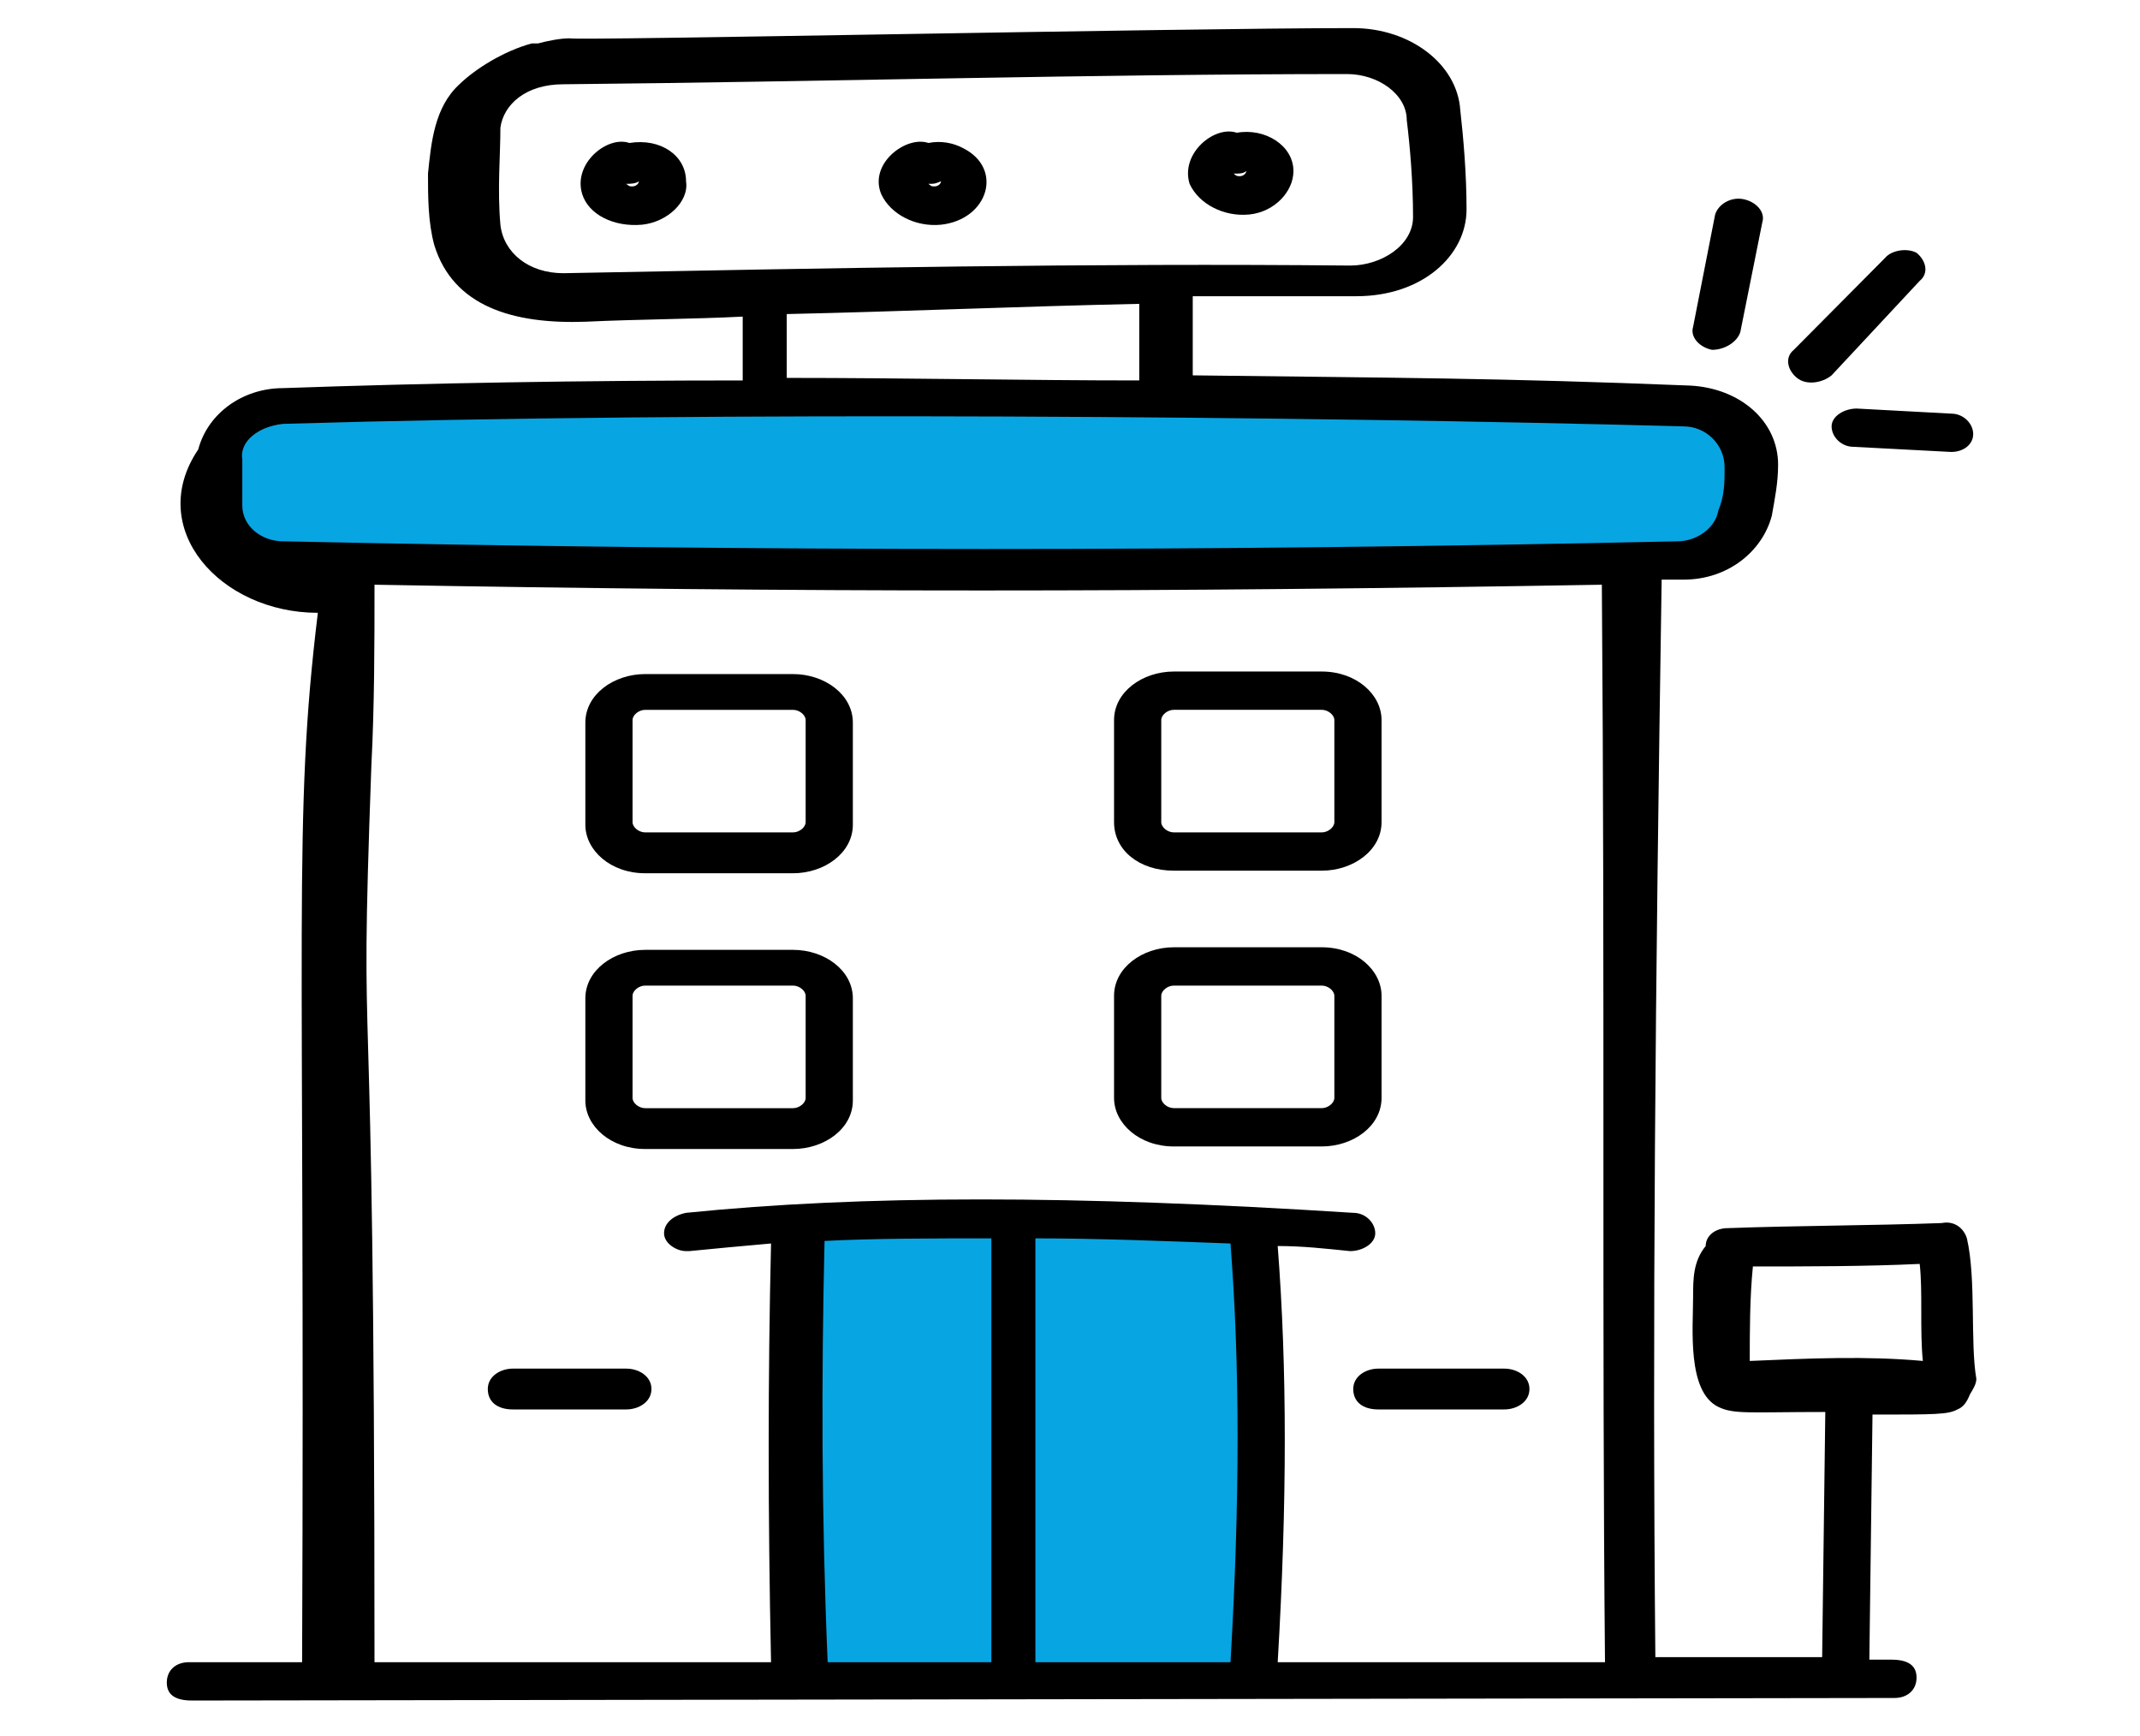 <svg width="53" height="43" viewBox="0 0 53 43" fill="none" xmlns="http://www.w3.org/2000/svg">
<path d="M19.641 23.524H15.978C15.198 23.524 14.497 24.03 14.497 24.725V27.255C14.497 27.887 15.121 28.456 15.978 28.456H19.641C20.421 28.456 21.122 27.95 21.122 27.255V24.725C21.122 24.03 20.421 23.524 19.641 23.524ZM19.953 27.192C19.953 27.318 19.797 27.445 19.641 27.445H15.978C15.822 27.445 15.666 27.318 15.666 27.192V24.662C15.666 24.536 15.822 24.409 15.978 24.409H19.641C19.797 24.409 19.953 24.536 19.953 24.662V27.192Z" fill="black"/>
<path d="M34.216 24.662C34.216 24.03 33.593 23.46 32.735 23.46H29.072C28.293 23.46 27.591 23.966 27.591 24.662V27.191C27.591 27.824 28.215 28.393 29.072 28.393H32.735C33.515 28.393 34.216 27.887 34.216 27.191V24.662ZM33.047 27.191C33.047 27.318 32.891 27.444 32.735 27.444H29.072C28.916 27.444 28.76 27.318 28.76 27.191V24.662C28.76 24.535 28.916 24.409 29.072 24.409H32.735C32.891 24.409 33.047 24.535 33.047 24.662V27.191Z" fill="black"/>
<path d="M19.641 16.694H15.978C15.198 16.694 14.497 17.2 14.497 17.896V20.425C14.497 21.058 15.121 21.627 15.978 21.627H19.641C20.421 21.627 21.122 21.121 21.122 20.425V17.896C21.122 17.2 20.421 16.694 19.641 16.694ZM19.953 20.362C19.953 20.488 19.797 20.615 19.641 20.615H15.978C15.822 20.615 15.666 20.488 15.666 20.362V17.833C15.666 17.706 15.822 17.58 15.978 17.58H19.641C19.797 17.58 19.953 17.706 19.953 17.833V20.362Z" fill="black"/>
<path d="M29.072 21.563H32.735C33.515 21.563 34.216 21.057 34.216 20.362V17.832C34.216 17.2 33.593 16.631 32.735 16.631H29.072C28.293 16.631 27.591 17.137 27.591 17.832V20.362C27.591 21.057 28.215 21.563 29.072 21.563ZM28.76 17.832C28.76 17.706 28.916 17.579 29.072 17.579H32.735C32.891 17.579 33.047 17.706 33.047 17.832V20.362C33.047 20.488 32.891 20.615 32.735 20.615H29.072C28.916 20.615 28.76 20.488 28.76 20.362V17.832Z" fill="black"/>
<path d="M37.256 33.895H34.138C33.826 33.895 33.515 34.084 33.515 34.4C33.515 34.717 33.748 34.906 34.138 34.906H37.256C37.568 34.906 37.879 34.717 37.879 34.4C37.879 34.084 37.568 33.895 37.256 33.895Z" fill="black"/>
<path d="M15.51 33.895H12.704C12.393 33.895 12.081 34.084 12.081 34.4C12.081 34.717 12.315 34.906 12.704 34.906H15.51C15.822 34.906 16.134 34.717 16.134 34.4C16.134 34.084 15.822 33.895 15.51 33.895Z" fill="black"/>
<path d="M15.9 5.565C16.524 5.502 17.069 4.996 16.991 4.49C16.991 3.858 16.368 3.415 15.588 3.541C15.043 3.352 14.185 4.047 14.419 4.806C14.575 5.312 15.199 5.628 15.9 5.565ZM15.822 4.49C15.822 4.553 15.744 4.616 15.666 4.616C15.588 4.616 15.588 4.616 15.51 4.553C15.588 4.553 15.744 4.553 15.822 4.49Z" fill="black"/>
<path d="M23.305 5.565C24.474 5.438 24.863 4.174 23.85 3.668C23.616 3.541 23.305 3.478 22.993 3.541C22.447 3.352 21.512 4.047 21.824 4.806C22.057 5.312 22.681 5.628 23.305 5.565ZM23.305 4.49C23.305 4.553 23.227 4.616 23.149 4.616C23.071 4.616 23.071 4.616 22.993 4.553C23.149 4.553 23.149 4.553 23.305 4.49Z" fill="black"/>
<path d="M30.942 5.312C31.566 5.249 32.034 4.743 32.034 4.237C32.034 3.605 31.332 3.162 30.631 3.288C30.085 3.099 29.228 3.794 29.462 4.553C29.695 5.059 30.319 5.375 30.942 5.312ZM30.865 4.237C30.865 4.3 30.787 4.363 30.709 4.363C30.631 4.363 30.631 4.363 30.553 4.3C30.709 4.3 30.787 4.3 30.865 4.237Z" fill="black"/>
<path d="M35.744 14H8.628H8.011L6.163 13.5L5.546 12.5V11L7.395 10H18.488H36.36H42.523L43.139 11V13L41.907 14H35.744Z" fill="#08A5E3"/>
<path d="M19.721 33.5V41.5H24.651H30.814V40L31.43 37L30.814 30.5H28.349H24.035L19.721 30V33.5Z" fill="#08A5E3"/>
<path d="M7.482 41.166H4.676C4.365 41.166 4.131 41.356 4.131 41.672C4.131 41.988 4.365 42.115 4.754 42.115L46.921 42.052C47.232 42.052 47.466 41.862 47.466 41.546C47.466 41.23 47.232 41.103 46.843 41.103H46.297L46.375 35.033C47.934 35.033 48.246 35.033 48.479 34.906C48.635 34.843 48.713 34.716 48.791 34.527C48.869 34.4 48.947 34.274 48.947 34.147C48.791 33.262 48.947 31.681 48.713 30.669C48.635 30.416 48.401 30.227 48.09 30.29C46.375 30.353 44.504 30.353 42.79 30.416C42.478 30.416 42.244 30.606 42.244 30.859C41.932 31.238 41.932 31.681 41.932 32.124C41.932 32.883 41.776 34.463 42.556 34.843C42.946 35.033 43.335 34.969 45.206 34.969L45.128 41.04H40.997C40.919 32.819 40.997 24.409 41.153 14.355H41.699C42.79 14.355 43.647 13.659 43.881 12.774C43.959 12.331 44.037 11.952 44.037 11.509C44.037 10.434 43.102 9.612 41.854 9.549C37.1 9.359 34.606 9.359 29.54 9.296V7.336H30.085H33.593C35.229 7.336 36.321 6.324 36.321 5.186C36.321 4.3 36.243 3.415 36.165 2.719C36.087 1.581 34.918 0.696 33.515 0.696C29.15 0.696 14.263 1.012 14.107 0.949C13.873 0.949 13.562 1.012 13.328 1.075C13.25 1.075 13.25 1.075 13.172 1.075C12.471 1.265 11.769 1.708 11.379 2.087C10.756 2.656 10.678 3.541 10.6 4.3C10.6 4.869 10.6 5.502 10.756 6.071C11.223 7.588 12.704 8.031 14.497 7.968C15.822 7.905 17.147 7.905 18.394 7.841V9.422C14.419 9.422 10.6 9.486 7.015 9.612C6.001 9.612 5.144 10.244 4.91 11.13C3.585 13.09 5.456 15.177 7.872 15.177C7.249 20.299 7.56 22.702 7.482 41.166ZM47.544 31.302C47.622 31.997 47.544 32.946 47.622 33.705C46.219 33.578 44.816 33.641 43.335 33.705C43.335 33.009 43.335 32.124 43.413 31.365C44.738 31.365 46.219 31.365 47.544 31.302ZM20.421 30.733C21.668 30.669 23.071 30.669 24.552 30.669V41.166H20.498C20.343 37.499 20.343 34.084 20.421 30.733ZM30.475 30.796C30.709 33.831 30.709 37.119 30.475 41.166H25.643V30.669C27.201 30.669 28.76 30.733 30.475 30.796ZM39.75 41.166H31.644C31.878 37.183 31.878 33.894 31.644 30.859C32.268 30.859 32.813 30.922 33.437 30.985C33.748 30.985 34.06 30.796 34.06 30.543C34.06 30.29 33.827 30.037 33.515 30.037C26.578 29.594 21.356 29.594 16.991 30.037C16.679 30.1 16.446 30.29 16.446 30.543C16.446 30.796 16.757 30.985 16.991 30.985H17.069C17.693 30.922 18.394 30.859 19.096 30.796C19.018 34.084 19.018 37.499 19.096 41.166H9.275C9.275 21.753 8.885 27.634 9.197 18.971C9.275 17.453 9.275 15.935 9.275 14.481C19.875 14.671 28.682 14.671 39.672 14.481C39.75 24.535 39.672 32.946 39.75 41.166ZM33.359 1.834C34.138 1.834 34.84 2.34 34.84 2.972C34.918 3.605 34.996 4.49 34.996 5.375C34.996 6.071 34.216 6.577 33.437 6.577C27.046 6.513 20.498 6.64 13.951 6.766C13.094 6.766 12.471 6.261 12.393 5.565C12.315 4.68 12.393 3.858 12.393 3.162C12.471 2.593 13.016 2.087 13.951 2.087C20.498 2.024 27.046 1.834 33.359 1.834ZM19.485 7.778C22.369 7.715 25.253 7.588 28.215 7.525V9.422C25.409 9.422 22.447 9.359 19.485 9.359V7.778ZM7.015 10.497C17.693 10.181 32.502 10.308 41.699 10.56C42.244 10.56 42.712 11.003 42.712 11.572C42.712 11.952 42.712 12.268 42.556 12.647C42.478 13.09 42.01 13.406 41.543 13.406C30.085 13.659 18.784 13.659 7.015 13.406C6.469 13.406 6.001 13.027 6.001 12.521C6.001 12.141 6.001 11.762 6.001 11.383C5.924 10.94 6.391 10.56 7.015 10.497Z" fill="black"/>
<path d="M43.102 8.221L43.647 5.502C43.725 5.249 43.491 4.996 43.179 4.933C42.868 4.869 42.556 5.059 42.478 5.312L41.932 8.094C41.854 8.347 42.088 8.6 42.4 8.664C42.712 8.664 43.023 8.474 43.102 8.221Z" fill="black"/>
<path d="M46.687 6.387L44.426 8.664C44.193 8.853 44.27 9.169 44.504 9.359C44.738 9.549 45.128 9.486 45.362 9.296L47.544 6.956C47.778 6.766 47.7 6.45 47.466 6.261C47.232 6.134 46.843 6.197 46.687 6.387Z" fill="black"/>
<path d="M45.362 10.56C45.362 10.813 45.596 11.066 45.907 11.066L48.324 11.193C48.635 11.193 48.869 11.003 48.869 10.75C48.869 10.497 48.635 10.244 48.324 10.244L45.985 10.118C45.674 10.118 45.362 10.307 45.362 10.56Z" fill="black"/>
</svg>
